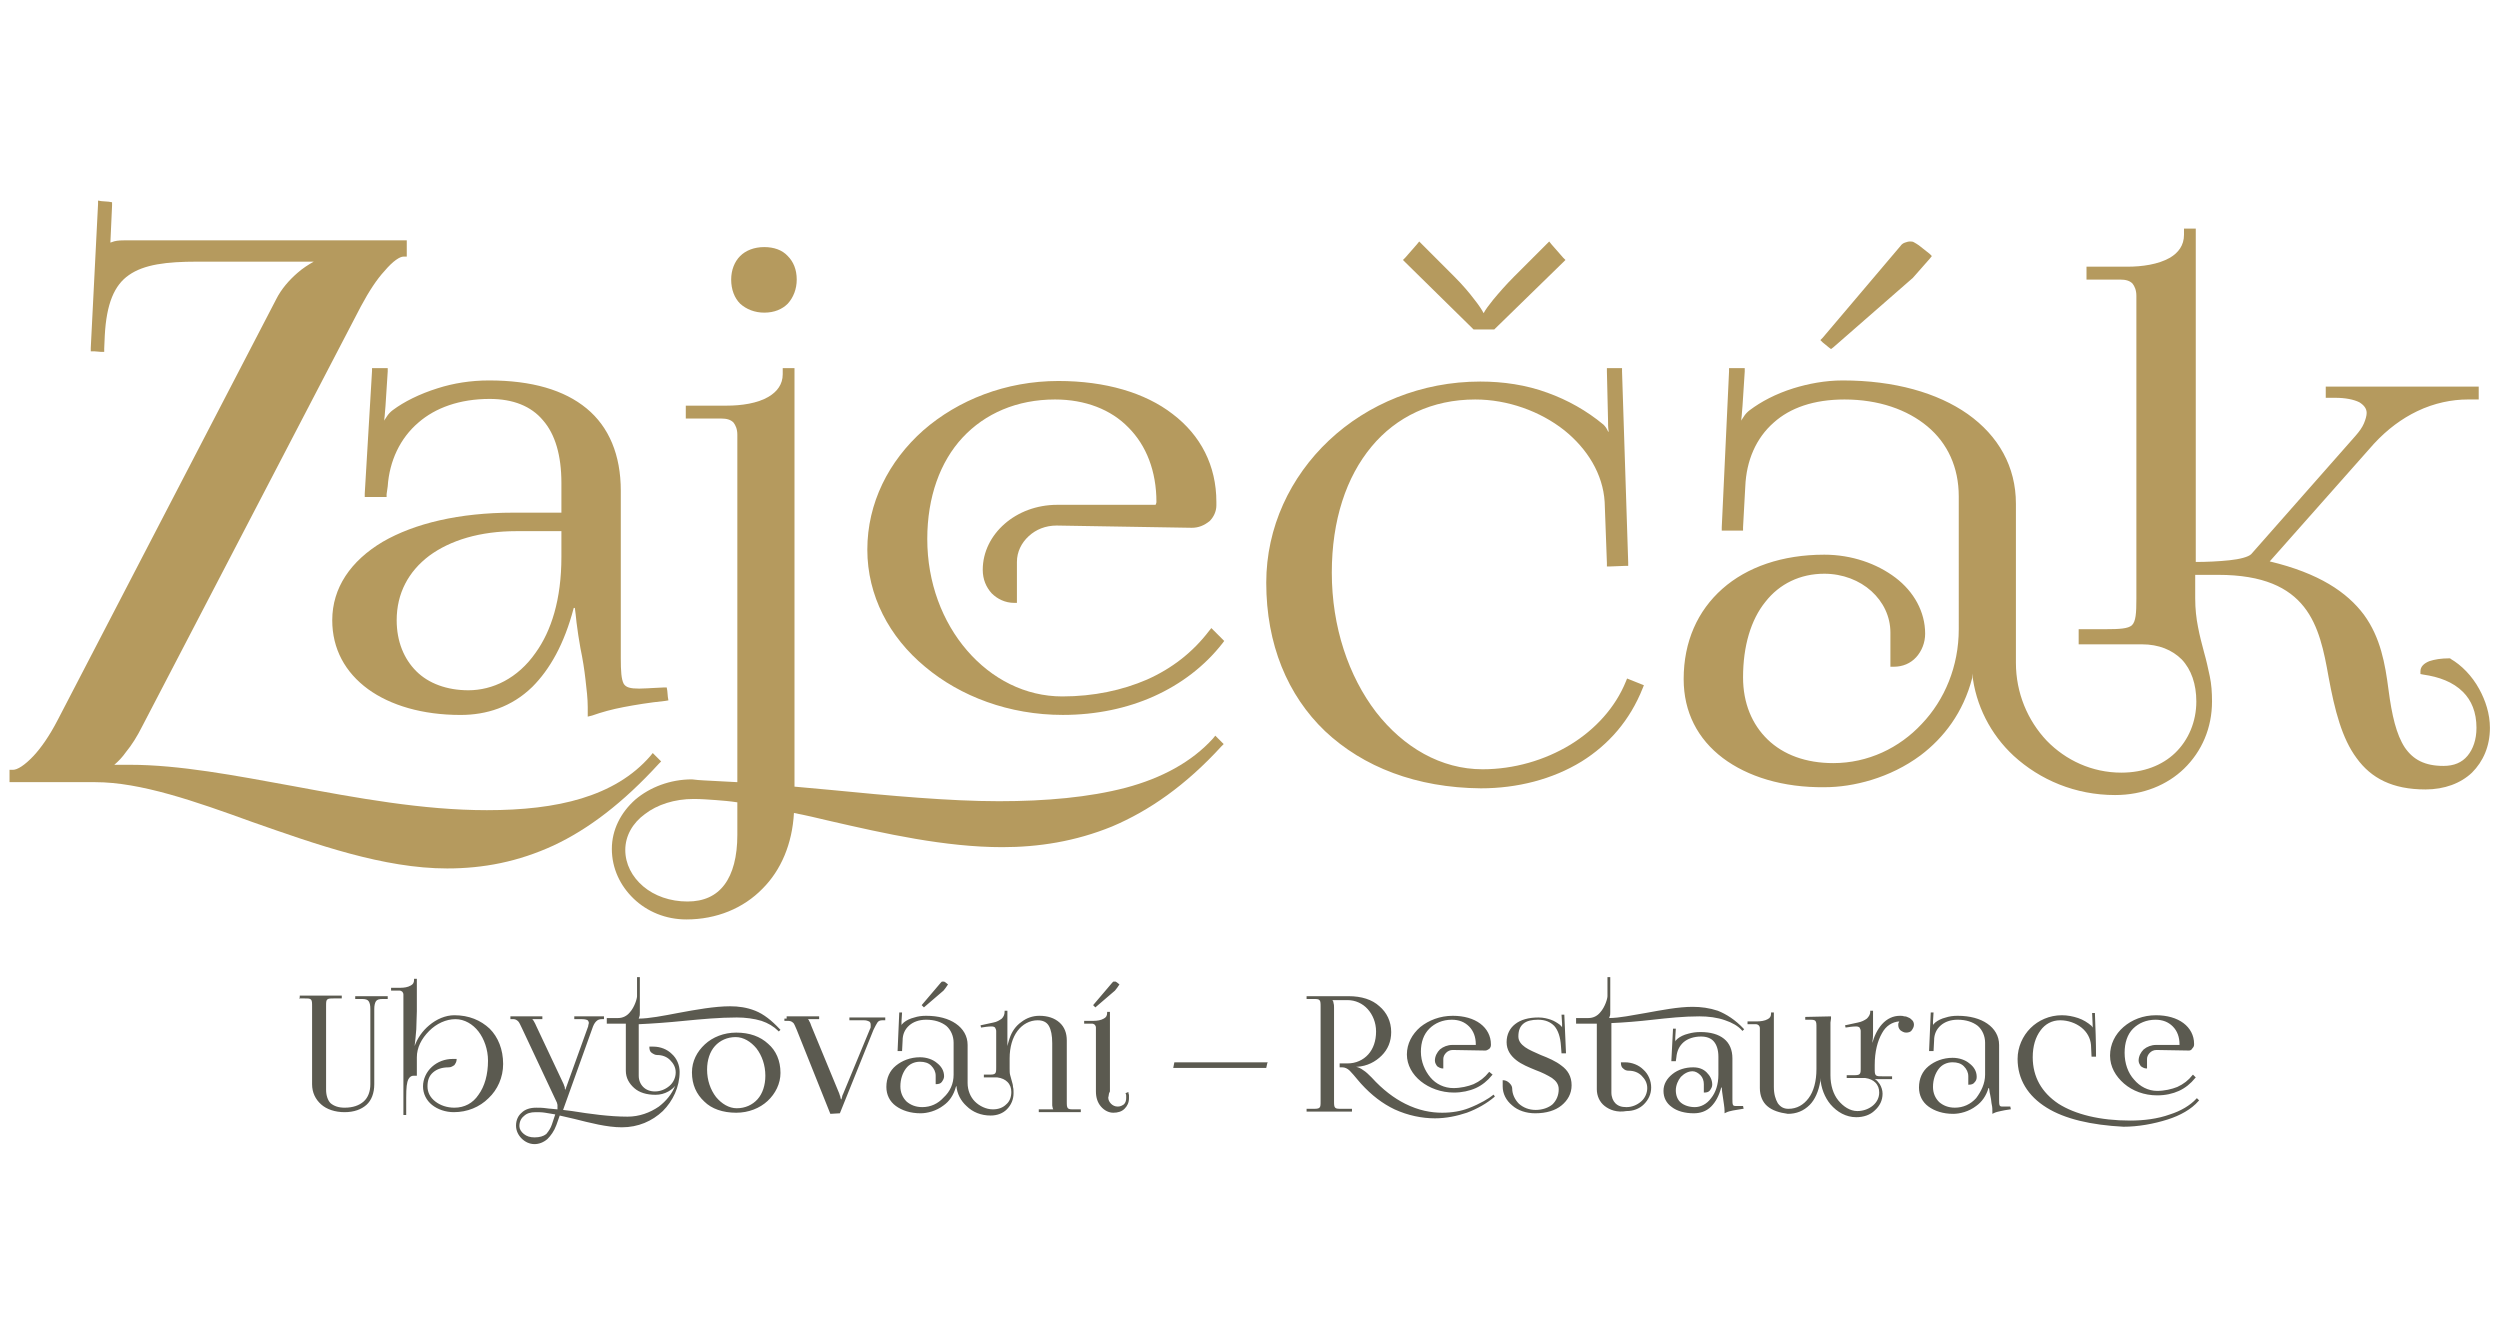 <?xml version="1.0" encoding="utf-8"?>
<!-- Generator: Adobe Illustrator 26.3.1, SVG Export Plug-In . SVG Version: 6.00 Build 0)  -->
<svg version="1.1" id="Vrstva_1" xmlns="http://www.w3.org/2000/svg" xmlns:xlink="http://www.w3.org/1999/xlink" x="0px" y="0px"
	 viewBox="0 0 446.2 239.9" style="enable-background:new 0 0 446.2 239.9;" xml:space="preserve">
<style type="text/css">
	.st0{fill:#B59A5E;}
	.st1{fill:#5B5A50;}
</style>
<g>
	<path class="st0" d="M307.5,135.3c-4.5-3.4-7-8.2-7-14.1c0-6.7,2.5-12.2,6.9-16.1c4.4-3.9,10.7-6.1,18.2-6.1
		c4.9,0,9.4,1.6,12.7,4.1c3.3,2.5,5.3,6.1,5.3,10c0,1.6-0.6,3.1-1.6,4.2c-1,1.1-2.4,1.7-4,1.7h-0.6v-0.6v-5.5c0-2.9-1.3-5.5-3.4-7.4
		c-2.1-1.9-5.1-3.1-8.4-3.1c-4.3,0-8,1.8-10.5,5c-2.6,3.2-4,7.9-4,13.5c0,4.6,1.6,8.4,4.4,11.1c2.8,2.7,6.8,4.2,11.7,4.2
		c6.2,0,11.8-2.7,15.8-7c4.1-4.3,6.6-10.3,6.6-16.9V88.6c0-5.2-2-9.5-5.6-12.5c-3.6-3-8.7-4.8-14.8-4.8c-5.5,0-9.7,1.5-12.6,4.1
		c-3.2,2.8-4.9,6.8-5.1,11.4l-0.4,7.3l0,0.6l-0.6,0l-2.6,0l-0.6,0l0-0.6l1.3-27.8l0-0.6h0.6h1.6h0.6l0,0.6l-0.4,6.2v0
		c-0.1,0.8-0.1,1.6-0.2,2.2c0,0.2,0,0.4-0.1,0.5c0.1-0.2,0.3-0.5,0.5-0.8c0.3-0.5,0.7-0.9,1.1-1.2c2-1.5,4.6-2.9,7.8-3.9
		c2.6-0.8,5.6-1.4,8.8-1.4c9.2,0,16.9,2.2,22.3,6c5.5,3.9,8.6,9.4,8.6,16v28.4c0,5.4,2.1,10.3,5.5,13.9c3.4,3.5,8.1,5.7,13.3,5.7
		c4,0,7.3-1.3,9.6-3.5c2.4-2.3,3.8-5.6,3.8-9.2c0-3.1-0.9-5.7-2.6-7.5c-1.7-1.7-4.1-2.7-7.1-2.7h-10.7h-0.6v-0.6v-1.5v-0.6h0.6h4.1
		c2.7,0,4.1-0.1,4.8-0.7c0.7-0.7,0.8-2.1,0.8-4.8V52.8c0-1-0.3-1.7-0.7-2.2c-0.5-0.5-1.2-0.7-2.2-0.7H373h-0.6v-0.6v-1.1v-0.6h0.6
		h6.7c2.6,0,5.5-0.4,7.6-1.6c1.5-0.9,2.5-2.2,2.5-4.1v-0.5v-0.6h0.6h0.9h0.6v0.6v10v48.9c1.9,0,4.1-0.1,6-0.3
		c1.9-0.2,3.4-0.6,3.9-1.1l0,0l18.6-21.1h0c0.7-0.8,1.2-1.5,1.5-2.2c0.3-0.7,0.5-1.4,0.5-1.9c0-0.8-0.5-1.4-1.3-1.9
		c-1-0.5-2.5-0.8-4.3-0.8h-1.1h-0.6v-0.6v-1.1V69h0.6h26.1h0.6v0.6v1.1v0.6h-0.6h-1.4c-2.7,0-5.9,0.6-9,2.1
		c-2.7,1.3-5.3,3.2-7.7,5.8l-18.6,21c8.8,2.1,13.8,5.5,16.8,9.5c3,4.1,3.8,8.8,4.4,13.4c0.6,4.6,1.4,8,2.9,10.3
		c1.5,2.2,3.6,3.3,6.9,3.3c1.9,0,3.3-0.6,4.3-1.8c1-1.2,1.6-2.9,1.6-5c0-2.8-0.9-4.9-2.4-6.4c-1.8-1.8-4.3-2.7-7.1-3.1l-0.5-0.1
		v-0.5c0-0.8,0.6-1.4,1.6-1.8c0.9-0.3,2.1-0.5,3.5-0.5h0.2l0.1,0.1c1.9,1.1,3.8,3,5.1,5.4c1.1,2,1.9,4.4,1.9,6.9c0,3.3-1.2,6-3.2,8
		c-2,1.9-4.9,3-8.3,3c-5.9,0-9.7-2-12.3-5.6c-2.6-3.5-3.9-8.5-5-14.5c-0.8-4.5-1.7-9.1-4.4-12.5c-2.7-3.4-7.2-5.7-15.3-5.7h-4.1v4.2
		c0,1.9,0.2,3.6,0.5,5.1c0.3,1.6,0.7,3.1,1.1,4.6h0c0.4,1.4,0.7,2.8,1,4.2h0c0.3,1.4,0.4,2.9,0.4,4.5c0,4.7-1.8,8.9-5,12
		c-3,2.9-7.3,4.7-12.3,4.7c-7.1,0-13.4-2.7-18.1-7c-4.1-3.8-6.8-9-7.4-14.7L352,121l0,0c-1.6,6.2-5.1,10.7-9.2,13.8
		c-5.5,4.1-12.1,5.7-17.1,5.7C318.2,140.6,311.9,138.6,307.5,135.3L307.5,135.3z M341.4,49.6L327.2,62l-0.4,0.3l-0.4-0.3l-1.1-0.9
		l-0.4-0.4l0.4-0.4l13.9-16.4h0c0.2-0.3,0.5-0.5,0.8-0.6c0.3-0.1,0.6-0.2,0.9-0.2c0.3,0,0.5,0,0.8,0.2c0.2,0.1,0.5,0.3,0.8,0.5l0,0
		l1.9,1.5l0.4,0.4l-0.4,0.5L341.4,49.6L341.4,49.6L341.4,49.6z"/>
	<path class="st0" d="M279,46.8l-12.1,11.8l-0.2,0.2h-0.2h-3.3h-0.2l-0.2-0.2l-12-11.8l-0.4-0.4l0.4-0.4l2.1-2.4l0.4-0.5l0.4,0.4
		l5.8,5.8c1.5,1.5,2.7,2.9,3.6,4.1c0.8,1,1.4,1.9,1.7,2.5c0.3-0.6,0.9-1.4,1.7-2.4c1-1.2,2.2-2.6,3.8-4.2l5.8-5.8l0.4-0.4l0.4,0.5
		L279,46l0.4,0.4L279,46.8z M236.5,130.5C229.8,124.1,226,115,226,104c0-9.9,4.3-18.9,11.2-25.4c6.9-6.5,16.5-10.5,27-10.5
		c4.1,0,8.2,0.6,12,2c3.6,1.3,7,3.2,10,5.7l0,0c0.3,0.3,0.6,0.7,0.8,1.2l0.1,0.1l0-0.2c-0.1-0.6-0.1-1.3-0.1-2l-0.2-8.6l0-0.6l0.6,0
		l1.5,0l0.6,0l0,0.6l1.1,34.1l0,0.6l-0.6,0l-2.6,0.1l-0.6,0l0-0.6l-0.4-10.9h0c-0.3-5-3.1-9.5-7.2-12.8c-4.3-3.4-10.1-5.5-15.9-5.5
		c-7.7,0-14.1,3.1-18.5,8.4c-4.5,5.4-7.1,13.1-7.1,22.5c0,9.7,3,18.5,7.9,24.9c4.9,6.3,11.6,10.2,19,10.2c5.6,0,11.1-1.6,15.7-4.4
		c4.4-2.7,8-6.6,9.9-11.3l0.2-0.5l0.5,0.2l2,0.8l0.5,0.2l-0.2,0.5c-2.3,5.8-6.1,10.1-10.9,13.1c-5.2,3.2-11.5,4.8-18,4.8
		C252.8,140.6,243.3,136.9,236.5,130.5z"/>
	<path class="st0" d="M212.7,94.2l-24.1-0.4v0c-2,0-3.7,0.7-5,1.9c-1.3,1.2-2.1,2.8-2.1,4.6v6.7v0.6H181c-1.6,0-3-0.7-4-1.7
		c-1-1.1-1.6-2.5-1.6-4.2c0-3.2,1.5-6.1,3.9-8.2c2.4-2.1,5.7-3.4,9.4-3.4h17.3c0.2,0,0.3,0,0.3-0.1c0-0.1,0.1-0.2,0.1-0.4
		c0-5.5-1.8-10.1-5-13.3c-3.1-3.2-7.7-5-13.1-5c-6.8,0-12.5,2.5-16.5,6.8c-4,4.3-6.3,10.6-6.3,18.1c0,7.8,2.7,14.8,7.1,19.9
		c4.4,5.1,10.4,8.2,17,8.2c5.6,0,10.7-1.1,15.1-3c4.5-2,8.2-4.9,11.1-8.7l0.4-0.5l0.5,0.5l1.4,1.4l0.4,0.4l-0.3,0.4
		c-3.2,4.1-7.4,7.3-12.3,9.5c-4.7,2.1-10.2,3.3-16.2,3.3c-9.6,0-18.3-3.3-24.6-8.6c-6.4-5.3-10.3-12.7-10.3-20.9
		c0-8.3,3.8-15.8,10-21.3c6.2-5.4,14.7-8.8,24.1-8.8c8.4,0,15.5,2.1,20.4,5.9c5,3.8,7.8,9.2,7.8,15.7v0.6c0,1.1-0.5,2.1-1.2,2.8v0
		C214.9,93.8,213.9,94.2,212.7,94.2L212.7,94.2z"/>
	<path class="st0" d="M115.1,145.3c-2.2,1.6-3.5,3.9-3.5,6.4c0,2.5,1.2,4.8,3.2,6.5c2,1.7,4.8,2.7,7.9,2.7c2.9,0,5.1-1,6.6-3
		c1.5-2,2.3-5,2.3-8.9v-5.8c-1.3-0.2-2.5-0.3-3.8-0.4c-1.4-0.1-2.7-0.2-4-0.2C120.4,142.6,117.3,143.6,115.1,145.3 M132.1,45.7
		c1-1,2.5-1.6,4.3-1.6c1.7,0,3.2,0.5,4.2,1.6c1,1,1.6,2.4,1.6,4.2c0,1.7-0.6,3.2-1.6,4.3c-1,1-2.4,1.6-4.2,1.6
		c-1.7,0-3.2-0.6-4.3-1.6c-1-1-1.6-2.5-1.6-4.3C130.5,48.2,131.1,46.7,132.1,45.7z M127.8,139.4c1.2,0.1,2.5,0.1,3.8,0.2v-62
		c0-1-0.3-1.7-0.7-2.2l0,0c-0.5-0.5-1.2-0.7-2.2-0.7H123h-0.6v-0.6V73v-0.6h0.6h6.7c2.6,0,5.5-0.4,7.5-1.6c1.5-0.9,2.5-2.2,2.5-4
		v-0.5v-0.6h0.6h0.9h0.6v0.6v10v64.1c2.2,0.2,4.4,0.4,6.6,0.6c10.2,1,21,2,29.9,2c8.4,0,16.1-0.7,22.6-2.4
		c6.4-1.7,11.8-4.6,15.6-8.8l0.4-0.5l0.4,0.4l0.7,0.7l0.4,0.4l-0.4,0.4c-6.4,7-12.9,11.5-19.5,14.3c-6.6,2.7-13.2,3.7-19.6,3.7
		c-10.2,0-20.9-2.4-30.9-4.7c-2.1-0.5-4.2-1-6.3-1.4c-0.3,5.5-2.3,10.2-5.6,13.5c-3.4,3.5-8.2,5.5-13.6,5.5c-3.7,0-7-1.4-9.4-3.7
		c-2.4-2.3-3.9-5.4-3.9-8.9c0-3.4,1.6-6.5,4.2-8.8c2.6-2.2,6.2-3.6,10.1-3.6C125,139.3,126.3,139.3,127.8,139.4z"/>
	<path class="st0" d="M17,139.6H2.3H1.7V139V138v-0.6h0.6c0.8,0,2.1-0.8,3.7-2.5c1.3-1.4,2.8-3.5,4.3-6.4l39-75.1
		c0.9-1.8,2.3-3.4,3.8-4.7c0.9-0.8,2-1.5,2.9-2H35.2c-5.5,0-9.5,0.5-12.2,2.4c-2.6,1.8-4,5.1-4.3,10.8l-0.1,2.3l0,0.6l-0.6,0
		l-1.2-0.1l-0.6,0l0-0.6l1.3-25.7l0-0.6l0.6,0.1l1.3,0.1l0.6,0.1l0,0.6l-0.3,6.6c0.1,0,0.2-0.1,0.3-0.1c0.5-0.2,1.1-0.3,2.1-0.3
		h49.9h0.6v0.6v1.7v0.6h-0.6c-0.6,0-1.8,0.7-3.4,2.6c-1.3,1.4-2.7,3.5-4.2,6.3l-39,74.9c-0.9,1.8-1.9,3.4-2.9,4.6
		c-0.7,1-1.4,1.7-2.1,2.3h2.8c8.8,0,18.7,1.9,29.1,3.8c11.3,2.1,23.1,4.3,34.6,4.3c6.3,0,12-0.6,16.9-2.1c4.9-1.5,9.1-3.9,12.3-7.6
		l0.4-0.5l0.4,0.4l0.7,0.7l0.4,0.4l-0.4,0.4c-6.4,7-12.6,11.7-18.8,14.6c-6.3,2.9-12.5,4.1-19,4.1c-11.3,0-23.4-4.3-34.8-8.3
		C34.8,143,25.1,139.6,17,139.6"/>
	<path class="st0" d="M100.2,99.4v-4.6h-8c-6.5,0-11.8,1.6-15.6,4.4c-3.7,2.8-5.8,6.7-5.8,11.5c0,3.8,1.3,6.9,3.5,9.1
		c2.2,2.2,5.5,3.4,9.3,3.4c4.3,0,8.8-2.1,12-6.7C98.4,112.6,100.2,107,100.2,99.4 M91.6,91.5h8.6v-5.3c0-4.9-1.1-8.7-3.3-11.2
		c-2.1-2.5-5.3-3.8-9.5-3.8c-5.4,0-9.7,1.6-12.7,4.2c-3.3,2.8-5.2,6.9-5.5,11.4v0L69,88.2l0,0.5l-0.5,0l-2.8,0l-0.6,0l0-0.6
		l1.3-21.9l0-0.5H67h1.6h0.6l0,0.6l-0.4,6.2v0c-0.1,0.8-0.1,1.6-0.2,2.2c0,0.2,0,0.4-0.1,0.5c0.1-0.2,0.3-0.5,0.5-0.8
		c0.3-0.5,0.7-0.9,1.1-1.2c2-1.5,4.8-2.9,8-3.9c2.8-0.9,5.9-1.4,9.2-1.4c7.6,0,13.4,1.7,17.4,5c4,3.3,6.1,8.3,6.1,14.7v29.9
		c0,2.3,0.1,3.7,0.5,4.5c0.4,0.7,1.2,0.9,2.8,0.9c0.7,0,2.3-0.1,2.3-0.1l0,0l2-0.1l0.6,0l0.1,0.6l0.1,1.1l0.1,0.6l-0.6,0.1
		c-2.9,0.3-5.3,0.7-7.4,1.1c-2.1,0.4-3.9,0.9-5.6,1.5l-0.8,0.2v-0.8v-0.9c0-1.5-0.2-3.2-0.4-4.9c-0.2-1.8-0.5-3.7-0.9-5.6v0
		c-0.3-1.6-0.5-3.1-0.7-4.6c-0.1-1-0.2-1.9-0.3-2.6h-0.2c-1.7,6.5-4.3,11-7.4,14.1c-3.7,3.6-8.2,5-12.8,5c-6.8,0-12.5-1.7-16.5-4.6
		c-4.1-3-6.4-7.2-6.4-12.3c0-5.8,3.3-10.6,9-14C74,93.4,82,91.5,91.6,91.5z"/>
	<path class="st1" d="M390.7,187.5l-5.8-0.1c-0.5,0-0.9,0.2-1.2,0.5c-0.3,0.3-0.5,0.7-0.5,1.1v1.7h-0.1c-0.4,0-0.7-0.2-1-0.4
		c-0.2-0.3-0.4-0.6-0.4-1c0-0.8,0.4-1.5,0.9-2c0.6-0.5,1.4-0.8,2.2-0.8h4.1c0,0,0.1,0,0.1,0c0,0,0-0.1,0-0.1c0-1.3-0.4-2.4-1.2-3.2
		c-0.8-0.8-1.8-1.2-3.1-1.2c-1.6,0-3,0.6-4,1.6c-1,1-1.5,2.5-1.5,4.3c0,1.9,0.6,3.6,1.7,4.8c1,1.2,2.5,2,4.1,2
		c1.3,0,2.6-0.3,3.6-0.7c1.1-0.5,2-1.2,2.7-2.1l0.1-0.1l0.5,0.5l-0.1,0.1c-0.8,1-1.8,1.8-2.9,2.3c-1.1,0.5-2.4,0.8-3.9,0.8
		c-2.3,0-4.4-0.8-5.9-2.1c-1.5-1.3-2.5-3-2.5-5c0-2,0.9-3.8,2.4-5.1c1.5-1.3,3.5-2.1,5.8-2.1c2,0,3.7,0.5,4.9,1.4
		c1.2,0.9,1.9,2.2,1.9,3.7v0.1c0,0.3-0.1,0.5-0.3,0.7C391.2,187.3,391,187.5,390.7,187.5 M365.3,197.7c-3.4-2.1-5.2-5.1-5.2-8.7
		c0-2.1,0.9-4.1,2.3-5.5c1.4-1.4,3.4-2.3,5.6-2.3c1,0,2,0.2,2.9,0.5c0.9,0.3,1.7,0.8,2.4,1.4l0,0c0.1,0.1,0.1,0.2,0.2,0.3l0,0.1
		l0-0.1c0-0.1,0-0.3,0-0.4l-0.1-2.2l0.5,0c0.1,2.6,0.2,5.2,0.2,7.8l-0.8,0l-0.1-2.1c-0.1-1.2-0.7-2.3-1.7-3.1
		c-1-0.8-2.4-1.3-3.8-1.3c-1.5,0-2.7,0.7-3.5,1.8c-0.9,1.2-1.4,2.8-1.4,4.8c0,3.5,1.6,6.3,4.6,8.3c3,1.9,7.4,3,12.8,3
		c2.4,0,4.9-0.3,7.1-1.1c1.9-0.6,3.6-1.6,4.7-2.8l0.1-0.1l0.4,0.4l-0.1,0.1c-1.3,1.5-3.3,2.6-5.5,3.3c-2.5,0.8-5.3,1.3-7.9,1.3
		C373.2,200.8,368.5,199.7,365.3,197.7z M354.3,191.8v-5.7c0-1.2-0.5-2.3-1.3-3c-0.9-0.7-2.1-1.1-3.6-1.1c-1.3,0-2.3,0.4-3,1
		c-0.8,0.7-1.2,1.6-1.2,2.7l-0.1,1.9l-0.8,0l0.3-6.9h0.5l-0.1,1.6c0,0.2,0,0.4,0,0.5l0,0.2c0-0.1,0.1-0.2,0.1-0.2
		c0.1-0.1,0.2-0.2,0.3-0.3c0.5-0.4,1.1-0.7,1.9-0.9c0.6-0.2,1.3-0.3,2.1-0.3c2.2,0,4,0.5,5.3,1.4c1.3,0.9,2.1,2.2,2.1,3.8v9.7
		c0,0.5,0,0.9,0.1,1.1c0.1,0.2,0.3,0.2,0.7,0.2c0.2,0,0.6,0,0.6,0l0.6,0l0.1,0.5l-0.1,0c-0.7,0.1-1.3,0.2-1.7,0.3
		c-0.5,0.1-0.9,0.2-1.3,0.4l-0.2,0.1v-0.4c0-0.3,0-0.8-0.1-1.2c-0.1-0.4-0.1-0.9-0.2-1.3c-0.1-0.4-0.1-0.7-0.2-1
		c0-0.3-0.1-0.5-0.1-0.7h-0.1c-0.4,1.4-1.2,2.5-2.2,3.2c-1.3,1-2.9,1.4-4.1,1.4c-1.8,0-3.3-0.5-4.4-1.3c-1.1-0.8-1.7-2-1.7-3.4
		c0-1.6,0.6-2.9,1.7-3.8c1.1-0.9,2.6-1.5,4.3-1.5c1.2,0,2.3,0.4,3,1c0.8,0.6,1.3,1.4,1.3,2.4c0,0.4-0.1,0.7-0.4,1
		c-0.2,0.3-0.6,0.4-1,0.4h-0.1v-1.5c0-0.7-0.3-1.3-0.8-1.8c-0.5-0.5-1.2-0.7-2-0.7c-1,0-1.9,0.4-2.5,1.2c-0.6,0.8-1,1.9-1,3.2
		c0,1.1,0.4,2,1.1,2.7c0.7,0.6,1.6,1,2.8,1c1.5,0,2.8-0.6,3.8-1.7C353.6,194.8,354.3,193.4,354.3,191.8z M315.4,197.4
		c-0.8-0.7-1.3-1.8-1.3-3.2v-10.7c0-0.2-0.1-0.4-0.2-0.5c-0.1-0.1-0.3-0.2-0.5-0.2h-1.5v-0.5h1.7c0.6,0,1.4-0.1,1.9-0.4
		c0.4-0.2,0.6-0.5,0.6-1v-0.2h0.5v13.3c0,1.3,0.3,2.2,0.7,2.9c0.5,0.7,1.1,1,1.9,1c1.5,0,2.7-0.7,3.6-1.9c0.9-1.2,1.4-3,1.4-5.2
		v-7.4c0-0.6,0-1-0.2-1.2c-0.2-0.2-0.5-0.2-1.2-0.2h-0.6v-0.5c1.5,0,3.1-0.1,4.6-0.1c0,0.1,0,0.3,0,0.4c0,0.2-0.1,0.5-0.1,0.7
		c0,0.2,0,0.5,0,0.7v8.7c0,1.8,0.5,3.4,1.4,4.5c0.9,1.1,2.1,1.9,3.4,1.9c1.1,0,2.1-0.4,2.8-1c0.7-0.6,1.1-1.4,1.1-2.3
		c0-0.7-0.2-1.3-0.7-1.8c-0.4-0.4-1-0.7-1.8-0.8h-3.3v-0.5h1.1c0.6,0,1,0,1.2-0.2c0.2-0.2,0.2-0.5,0.2-1.2V184
		c0-0.2-0.1-0.4-0.2-0.6c-0.1-0.1-0.3-0.2-0.6-0.2c-0.6,0-1.3,0.1-1.9,0.2l-0.1-0.4l2.3-0.5c0.6-0.1,1.2-0.4,1.6-0.7
		c0.3-0.3,0.6-0.7,0.6-1.2v-0.2h0.5v3.8c0,0.5,0,1.1-0.1,1.6c0,0.2,0,0.4-0.1,0.6c0.4-1.5,1-2.7,1.8-3.6c0.9-1,2-1.5,3.2-1.5
		c0.3,0,0.5,0,0.8,0.1c0.3,0,0.5,0.1,0.7,0.2c0.3,0.1,0.5,0.3,0.7,0.5c0.2,0.2,0.3,0.5,0.3,0.8c0,0.4-0.2,0.7-0.4,1
		c-0.2,0.3-0.6,0.4-1,0.4c-0.4,0-0.7-0.2-1-0.4c-0.3-0.3-0.4-0.6-0.4-1c0-0.1,0-0.3,0.1-0.4c0-0.1,0-0.1,0.1-0.2
		c-1.3,0.1-2.4,0.8-3.1,2.1c-0.8,1.4-1.3,3.3-1.3,5.7v0.6c0,0.6,0,1,0.2,1.2c0.2,0.2,0.5,0.2,1.2,0.2h1.7v0.5h-3.1
		c0.4,0.2,0.6,0.5,0.9,0.9c0.3,0.5,0.5,1.1,0.5,1.7c0,1.2-0.5,2.2-1.4,3c-0.8,0.8-2,1.2-3.3,1.2c-1.8,0-3.4-0.9-4.6-2.3
		c-1-1.2-1.7-2.9-1.8-4.7l0,0.5c-0.3,1.9-1,3.4-1.9,4.3c-1.1,1.1-2.4,1.6-3.9,1.6C317.6,198.6,316.3,198.2,315.4,197.4z
		 M286.4,197.4c-0.9-0.7-1.4-1.8-1.4-3v-11.7h-3.7v-1h2.2c0.9,0,1.6-0.4,2.1-1c0.9-1,1.3-2.5,1.3-2.9v-3.4h0.5v6.2
		c0,0.3,0,0.6-0.1,0.8c0,0.1-0.1,0.2-0.1,0.3c1.8,0,4.1-0.5,6.5-0.9c2.8-0.5,5.8-1.1,8.4-1.1c1.5,0,3,0.2,4.5,0.7
		c1.5,0.6,3.1,1.6,4.6,3.2l0.1,0.1l-0.3,0.3l-0.1-0.1c-0.7-0.8-1.8-1.4-3-1.8c-1.4-0.5-3-0.7-4.6-0.7c-2.8,0-5.6,0.3-8.3,0.6
		c-2.6,0.3-5.1,0.5-7.4,0.6v12.4c0,0.8,0.3,1.5,0.7,1.9c0.5,0.5,1.1,0.7,2,0.7c1,0,1.9-0.4,2.6-1c0.7-0.6,1.1-1.5,1.1-2.4
		c0-0.9-0.4-1.6-1-2.2c-0.6-0.6-1.4-0.9-2.3-0.9c-0.4,0-0.7-0.1-1-0.4c-0.3-0.2-0.4-0.6-0.4-1v-0.1h0.7c1.3,0,2.5,0.5,3.3,1.3
		c0.9,0.8,1.4,2,1.4,3.2c0,1.2-0.5,2.2-1.3,3c-0.8,0.8-1.9,1.2-3.1,1.2C288.6,198.6,287.3,198.1,286.4,197.4z M306.7,191.8v-3.2
		c0-1.2-0.3-2.1-0.8-2.7c-0.5-0.6-1.3-0.9-2.3-0.9c-1.3,0-2.4,0.4-3.1,1c-0.8,0.7-1.2,1.6-1.3,2.7c0,0.2-0.1,0.5-0.1,0.7l-0.8,0
		l0.3-5.8h0.5l-0.1,1.6c0,0.2,0,0.4,0,0.5l0,0.2c0-0.1,0.1-0.2,0.1-0.2c0.1-0.1,0.2-0.2,0.3-0.3c0.5-0.4,1.1-0.7,1.9-0.9
		c0.7-0.2,1.4-0.3,2.2-0.3c1.8,0,3.2,0.4,4.2,1.2c1,0.8,1.5,2,1.5,3.5v7.2c0,0.5,0,0.9,0.1,1.1c0.1,0.2,0.3,0.2,0.7,0.2
		c0.1,0,0.1,0,0.2,0c0.1,0,0.2,0,0.3,0l0.6,0l0.1,0.5l-0.1,0c-0.7,0.1-1.3,0.2-1.8,0.3c-0.5,0.1-0.9,0.2-1.3,0.4l-0.2,0.1v-0.4
		c0-0.7-0.2-1.7-0.3-2.5c-0.1-0.7-0.2-1.3-0.2-1.7h-0.1c-0.4,1.5-1,2.6-1.8,3.4c-0.9,0.9-2,1.2-3.1,1.2c-1.6,0-3-0.4-3.9-1.1
		c-1-0.7-1.5-1.7-1.5-2.9c0-1.2,0.6-2.2,1.6-3c1-0.8,2.3-1.2,3.7-1.2c1,0,1.8,0.3,2.4,0.9c0.6,0.6,1,1.3,1,2.2c0,0.4-0.2,0.7-0.4,1
		c-0.2,0.3-0.6,0.4-1,0.4h-0.1v-1.5c0-0.6-0.2-1.2-0.6-1.6c-0.4-0.4-0.9-0.7-1.4-0.7c-0.8,0-1.5,0.4-2.1,1c-0.5,0.6-0.9,1.5-0.9,2.4
		c0,0.9,0.3,1.7,0.9,2.2c0.6,0.5,1.5,0.8,2.5,0.8c1,0,2.1-0.5,2.9-1.6C306.2,195,306.7,193.6,306.7,191.8z M277.4,183.1
		c-0.7-0.7-1.6-1.1-2.9-1.1c-1.1,0-2,0.2-2.6,0.7c-0.6,0.5-0.9,1.2-0.9,2.3c0,0.8,0.5,1.4,1.2,1.9c0.7,0.5,1.7,0.9,2.8,1.4
		c1.3,0.5,2.7,1.1,3.7,1.9c1.1,0.8,1.8,1.9,1.8,3.5c0,1.5-0.7,2.7-1.8,3.6c-1.1,0.9-2.7,1.4-4.7,1.4c-1.6,0-3.1-0.5-4.1-1.4
		c-1.1-0.9-1.7-2.1-1.7-3.4v-1.1h0.1c0.4,0,0.8,0.2,1.1,0.5c0.3,0.3,0.5,0.6,0.5,1c0,1,0.5,2,1.2,2.7c0.8,0.7,1.8,1.1,3,1.1
		c1.2,0,2.3-0.4,3-1c0.7-0.7,1.1-1.6,1.1-2.7c0-0.9-0.5-1.5-1.2-2c-0.8-0.5-1.8-1-2.9-1.4c-1.2-0.5-2.5-1-3.5-1.8
		c-1-0.8-1.7-1.8-1.7-3.2c0-1.4,0.6-2.5,1.5-3.2c1-0.8,2.4-1.2,4.2-1.2c0.9,0,1.6,0.2,2.2,0.4c0.6,0.2,1.2,0.6,1.6,0.9
		c0.1,0.1,0.2,0.2,0.3,0.3c0.1,0.1,0.1,0.2,0.1,0.2l0-0.2c0-0.2,0-0.3,0-0.5l-0.1-1.6h0.5c0.1,2.3,0.2,4.6,0.3,6.9l-0.8,0l-0.1-1.3
		C278.5,185.1,278.1,183.9,277.4,183.1z M266.6,195.4l0.2,0.3l-0.1,0.1c-1.3,1.1-3,2.1-4.9,2.8c-1.8,0.6-3.7,1-5.7,1
		c-2.3,0-4.8-0.5-7.2-1.6c-2.1-1-4.1-2.5-6-4.6l-0.6-0.7c-0.5-0.6-1-1.2-1.4-1.6c-0.4-0.4-0.9-0.6-1.3-0.6h-0.5v-0.7h1.4
		c1.5,0,2.8-0.6,3.7-1.6c0.9-1,1.4-2.4,1.4-4.1c0-1.6-0.6-3-1.5-4c-0.9-1-2.2-1.6-3.6-1.6h-2.7c0.1,0.1,0.2,0.3,0.2,0.5
		c0.1,0.3,0.1,0.6,0.1,0.9v16.6c0,0.6,0,1,0.2,1.2c0.2,0.2,0.5,0.2,1.2,0.2h1.8v0.5h-8.1v-0.5h1.1c0.6,0,1,0,1.2-0.2
		c0.2-0.2,0.2-0.5,0.2-1.2v-16.8c0-0.6,0-1-0.2-1.2c-0.2-0.2-0.5-0.2-1.2-0.2h-1.1v-0.5h7.5c2.3,0,4.2,0.6,5.5,1.8
		c1.3,1.1,2.1,2.7,2.1,4.6c0,1.7-0.6,3.1-1.7,4.2c-1.1,1.1-2.6,1.9-4.4,2l-0.2,0c0.5,0.1,0.9,0.3,1.3,0.6c0.5,0.3,1,0.8,1.5,1.3
		c2,2.2,4,3.7,6,4.7c2.4,1.2,4.6,1.6,6.6,1.6c1.8,0,3.4-0.3,4.7-0.8c2.1-0.8,3.7-1.8,4.3-2.3l0.1-0.1L266.6,195.4z M265.1,187.5
		l-5.8-0.1c-0.5,0-0.9,0.2-1.2,0.5c-0.3,0.3-0.5,0.7-0.5,1.1v1.7h-0.1c-0.4,0-0.7-0.2-1-0.4c-0.2-0.3-0.4-0.6-0.4-1
		c0-0.8,0.4-1.5,0.9-2c0.6-0.5,1.4-0.8,2.2-0.8h4.1c0,0,0.1,0,0.1,0c0,0,0-0.1,0-0.1c0-1.3-0.4-2.4-1.2-3.2
		c-0.8-0.8-1.8-1.2-3.1-1.2c-1.6,0-3,0.6-4,1.6c-1,1-1.5,2.4-1.5,4.1c0,1.8,0.7,3.4,1.7,4.6c1,1.2,2.5,1.9,4.1,1.9
		c1.3,0,2.6-0.3,3.6-0.7c1.1-0.5,2-1.2,2.7-2.1l0.1-0.1l0.6,0.5l-0.1,0.1c-0.8,1-1.8,1.8-2.9,2.3c-1.1,0.5-2.5,0.8-3.9,0.8
		c-2.3,0-4.4-0.8-5.9-2c-1.5-1.2-2.5-2.9-2.5-4.8c0-1.9,0.9-3.6,2.4-4.9c1.5-1.2,3.5-2,5.8-2c2,0,3.7,0.5,4.9,1.4
		c1.2,0.9,1.9,2.2,1.9,3.7v0.1c0,0.3-0.1,0.5-0.3,0.7C265.6,187.3,265.4,187.5,265.1,187.5z M226.2,189.7l-0.2,0.9h-16.6l0.2-1h16.7
		L226.2,189.7z M196.5,197.5c-0.6-0.7-0.9-1.6-0.9-2.7v-11.4c0-0.2-0.1-0.4-0.2-0.5c-0.1-0.1-0.3-0.2-0.5-0.2h-1.4v-0.5h1.7
		c0.6,0,1.3-0.1,1.8-0.4c0.4-0.2,0.6-0.5,0.6-1v-0.2h0.5v14.2l0,0c-0.1,0.2-0.2,0.4-0.2,0.6c0,0.2-0.1,0.4-0.1,0.5
		c0,0.4,0.2,0.8,0.5,1.1c0.3,0.3,0.7,0.5,1.2,0.5c0.5,0,0.8-0.2,1.1-0.4c0.3-0.3,0.4-0.7,0.4-1.1c0-0.1,0-0.3,0-0.4
		c0-0.1,0-0.3-0.1-0.4l0-0.1l0.5-0.2l0,0.1c0,0.2,0.1,0.3,0.1,0.5c0,0.2,0,0.3,0,0.5c0,0.8-0.3,1.4-0.8,1.9c-0.5,0.5-1.2,0.7-2,0.7
		C197.9,198.6,197.1,198.2,196.5,197.5z M199,176.8l-3.5,3l-0.4-0.4l3.4-4c0.1-0.1,0.1-0.1,0.2-0.2c0.1,0,0.1,0,0.2,0
		c0.1,0,0.1,0,0.2,0c0.1,0,0.1,0.1,0.2,0.1l0.5,0.4C199.6,176,199.2,176.6,199,176.8z M170.2,191.8v-5.7c0-1.2-0.5-2.3-1.3-3
		c-0.9-0.7-2.1-1.1-3.6-1.1c-1.3,0-2.3,0.4-3,1c-0.8,0.7-1.2,1.6-1.2,2.7l-0.1,1.9l-0.8,0c0.1-2.3,0.2-4.6,0.3-6.9h0.5l-0.1,1.6
		c0,0.2,0,0.4,0,0.5l0,0.2c0-0.1,0.1-0.2,0.1-0.2c0.1-0.1,0.2-0.2,0.3-0.3c0.5-0.4,1.1-0.7,1.9-0.9c0.6-0.2,1.3-0.3,2.1-0.3
		c2.2,0,4,0.5,5.3,1.4c1.3,0.9,2.1,2.2,2.1,3.8v6.8c0,1.3,0.5,2.5,1.3,3.3c0.8,0.8,2,1.4,3.2,1.4c1,0,1.8-0.3,2.4-0.9
		c0.6-0.5,0.9-1.3,0.9-2.2c0-0.7-0.2-1.3-0.7-1.8c-0.4-0.4-1-0.7-1.8-0.8h-2.4v-0.5h0.8c0.6,0,1,0,1.2-0.2c0.2-0.2,0.2-0.5,0.2-1.2
		V184c0-0.2-0.1-0.4-0.2-0.6c-0.1-0.1-0.3-0.2-0.6-0.2c-0.6,0-1.3,0.1-1.9,0.2l-0.1-0.4l2.3-0.5c0.6-0.1,1.1-0.4,1.5-0.7
		c0.3-0.3,0.5-0.7,0.5-1.2v-0.2h0.5v3.8c0,0.3,0,1.2,0,1.9l0,0.6l0.1-0.4c0.1-0.4,0.2-0.7,0.3-1c0.4-1.2,1.1-2.2,2.1-2.9
		c0.9-0.7,2-1.1,3.2-1.1c1.5,0,2.7,0.4,3.6,1.2c0.9,0.8,1.3,1.9,1.3,3.2v10.9c0,0.6,0,1,0.2,1.2c0.2,0.2,0.5,0.2,1.2,0.2h1.1v0.5
		h-7.5v-0.5h2.6c0,0-0.1-0.1-0.1-0.2c0-0.1-0.1-0.3-0.1-0.5v-11.1c0-1.4-0.2-2.4-0.6-3.1c-0.4-0.7-1.1-1-2-1c-1.4,0-2.7,0.7-3.6,1.9
		c-0.9,1.2-1.4,2.9-1.4,4.9v1.8c0,0.4,0,0.9,0.1,1.2c0.1,0.4,0.2,0.7,0.3,1.1c0.1,0.3,0.2,0.7,0.2,1c0.1,0.3,0.1,0.7,0.1,1.1
		c0,1.1-0.4,2.1-1.2,2.9c-0.7,0.7-1.7,1.1-2.9,1.1c-1.7,0-3.2-0.6-4.3-1.7c-1-0.9-1.7-2.2-1.8-3.6l-0.1,0.2
		c-0.4,1.5-1.2,2.6-2.2,3.3c-1.3,1-2.9,1.4-4.1,1.4c-1.8,0-3.3-0.5-4.4-1.3c-1.1-0.8-1.7-2-1.7-3.4c0-1.6,0.6-2.9,1.7-3.8
		c1.1-0.9,2.6-1.5,4.3-1.5c1.2,0,2.3,0.4,3,1c0.8,0.6,1.3,1.4,1.3,2.4c0,0.4-0.2,0.7-0.4,1c-0.2,0.3-0.6,0.4-1,0.4h-0.1v-1.5
		c0-0.7-0.3-1.3-0.8-1.8c-0.5-0.5-1.2-0.7-2-0.7c-1,0-1.9,0.4-2.5,1.2c-0.6,0.8-1,1.9-1,3.2c0,1.1,0.4,2,1.1,2.7
		c0.7,0.6,1.6,1,2.8,1c1.5,0,2.8-0.6,3.8-1.7C169.6,194.8,170.2,193.4,170.2,191.8z M168.4,176.8l-3.5,3l-0.4-0.4l3.4-4
		c0.1-0.1,0.1-0.1,0.2-0.2c0.1,0,0.1,0,0.2,0c0.1,0,0.1,0,0.2,0c0.1,0,0.1,0.1,0.2,0.1l0.5,0.4C169,176,168.6,176.6,168.4,176.8z
		 M140.4,181.8v-0.4h5.8v0.5h-2c0.1,0.1,0.2,0.2,0.2,0.3c0.2,0.3,0.3,0.6,0.4,0.9l5,12.1c0,0.1,0.1,0.3,0.2,0.6c0,0.1,0,0.2,0.1,0.4
		h0.1c0-0.1,0-0.2,0.1-0.4c0-0.2,0.1-0.4,0.2-0.6l4.8-11.6c0.1-0.1,0.1-0.3,0.1-0.4c0-0.1,0-0.2,0-0.3c0-0.3-0.1-0.5-0.3-0.6
		c-0.2-0.1-0.5-0.2-0.9-0.2h-2.6v-0.5h6.4v0.5h-0.5c-0.4,0-0.7,0.1-0.9,0.4c-0.2,0.3-0.4,0.7-0.7,1.3l-6,14.9l-1.7,0.1l-6-15
		c-0.3-0.6-0.4-1.1-0.7-1.3c-0.2-0.2-0.5-0.3-0.9-0.3h-0.6V181.8z M122.1,182.2c-2.9,0.3-5.8,0.5-8.1,0.6v9.2c0,0.8,0.3,1.5,0.8,2
		c0.5,0.5,1.2,0.8,2.1,0.8c1,0,1.9-0.4,2.6-1c0.7-0.6,1.1-1.5,1.1-2.4c0-0.9-0.4-1.6-1-2.2c-0.6-0.6-1.4-0.9-2.3-0.9
		c-0.4,0-0.7-0.2-1-0.4c-0.3-0.2-0.4-0.6-0.4-1v-0.1h0.7c1.3,0,2.5,0.5,3.3,1.3c0.9,0.8,1.4,2,1.4,3.2c0,2.7-1.2,5.2-3,7
		c-1.9,1.8-4.4,2.9-7.3,2.9c-2.7,0-5.7-0.8-8.5-1.5c-0.9-0.2-1.8-0.4-2.6-0.6l-0.6,1.7c-0.4,1.1-1,1.9-1.6,2.5
		c-0.7,0.6-1.5,0.9-2.3,0.9c-0.9,0-1.7-0.4-2.3-1c-0.6-0.6-1-1.4-1-2.3c0-1,0.4-1.8,1-2.3c0.6-0.6,1.5-0.9,2.6-0.9
		c0.5,0,1.1,0,1.8,0.1c0.6,0.1,1.3,0.1,2,0.2l0-0.1c0-0.1,0-0.2,0-0.3c0-0.1,0-0.3,0-0.4c0-0.1-0.1-0.3-0.1-0.4l-6.2-13.2
		c-0.3-0.6-0.5-1.1-0.7-1.3c-0.2-0.2-0.5-0.4-0.8-0.4h-0.6v-0.5h5.7v0.5h-1.8c0.1,0.1,0.2,0.2,0.3,0.4c0.2,0.3,0.3,0.6,0.4,0.8
		l4.9,10.4c0.1,0.2,0.1,0.4,0.2,0.5c0,0.2,0,0.4,0.1,0.5l4-11.1c0.1-0.2,0.1-0.3,0.1-0.4c0-0.1,0.1-0.3,0.1-0.4
		c0-0.2-0.1-0.4-0.2-0.5c-0.2-0.1-0.5-0.2-1-0.2h-1.4v-0.5h5.3v0.5h-0.4c-0.4,0-0.7,0.1-1,0.4c-0.3,0.3-0.5,0.7-0.7,1.3l-5.2,14.5
		l1.6,0.2c3.1,0.5,6.7,1,9.9,1c2.1,0,4-0.7,5.6-1.8c1.3-1,2.3-2.2,2.9-3.7c-0.3,0.4-0.7,0.7-1.2,1c-0.7,0.4-1.5,0.6-2.3,0.6
		c-1.6,0-2.9-0.4-3.8-1.2c-0.9-0.8-1.5-1.8-1.5-3.1v-8.4h-3.4v-1h2c0.9,0,1.6-0.4,2.1-1c0.9-1,1.3-2.5,1.3-2.9v-3.4h0.5v6.3
		c0,0.3,0,0.6-0.1,0.8c0,0.1-0.1,0.2-0.1,0.3c1.8,0,4.4-0.5,7-1c3.2-0.6,6.6-1.2,9.3-1.2c1.5,0,3,0.2,4.5,0.8
		c1.5,0.6,2.9,1.7,4.4,3.3l0.1,0.1l-0.3,0.3l-0.1-0.1c-0.8-0.8-1.8-1.4-3-1.8c-1.3-0.4-2.9-0.6-4.4-0.6
		C128.4,181.6,125.2,181.9,122.1,182.2z M127.8,195.8c1,1.2,2.3,2,3.7,2c1.5,0,2.8-0.6,3.7-1.6c0.9-1,1.4-2.5,1.4-4.2
		c0-1.9-0.6-3.6-1.6-4.9c-1-1.2-2.3-2-3.7-2c-1.5,0-2.8,0.6-3.7,1.6c-0.9,1-1.4,2.5-1.4,4.2C126.2,192.8,126.8,194.5,127.8,195.8z
		 M137,196.5c-1.4,1.3-3.4,2.1-5.6,2.1c-2.4,0-4.4-0.7-5.7-2c-1.4-1.3-2.2-3-2.2-5.2c0-2,0.9-3.7,2.3-5c1.4-1.3,3.4-2.1,5.6-2.1
		c2.4,0,4.3,0.7,5.7,2c1.4,1.2,2.2,3,2.2,5.2C139.3,193.4,138.4,195.2,137,196.5z M98.5,200.7l0.6-1.8c-0.6-0.1-1.2-0.2-1.8-0.3
		c-0.6-0.1-1.2-0.1-1.7-0.1c-0.9,0-1.6,0.2-2.1,0.7c-0.5,0.4-0.8,1-0.8,1.8c0,0.5,0.3,1,0.8,1.4c0.5,0.4,1.1,0.6,1.9,0.6
		c0.9,0,1.6-0.2,2.1-0.6C98,201.8,98.3,201.3,98.5,200.7z M74.4,188.7v3.3h-0.6c-0.3,0-0.6,0.1-0.9,0.6c-0.3,0.6-0.4,1.5-0.4,3.3
		l0,3.1h-0.5v-21.5c0-0.2-0.1-0.4-0.2-0.5c-0.1-0.1-0.3-0.2-0.5-0.2h-1.5v-0.5h1.7c0.6,0,1.3-0.1,1.8-0.4c0.4-0.2,0.6-0.5,0.6-1
		v-0.2h0.5v5.8c0,1-0.1,2.1-0.1,3.2c-0.1,1.2-0.2,2.3-0.3,3c0.5-1.4,1.4-2.7,2.6-3.7c1.3-1.1,2.9-1.8,4.5-1.8c2.6,0,4.7,0.9,6.3,2.4
		c1.5,1.5,2.4,3.7,2.4,6.3c0,2.4-1,4.6-2.6,6.1c-1.6,1.6-3.8,2.5-6.2,2.5c-1.5,0-2.9-0.5-3.9-1.3c-1-0.8-1.6-2-1.6-3.3
		c0-1.3,0.6-2.6,1.6-3.5c1-0.9,2.3-1.4,3.7-1.4h0.7v0.1c0,0.4-0.2,0.7-0.4,1c-0.3,0.2-0.6,0.4-1,0.4c-1.2,0-2.1,0.3-2.8,0.9
		c-0.7,0.6-1,1.4-1,2.5c0,1.1,0.5,2,1.4,2.7c0.9,0.7,2.1,1.1,3.4,1.1c1.8,0,3.3-0.8,4.3-2.3c1.1-1.5,1.7-3.6,1.7-6.1
		c0-2-0.7-3.9-1.7-5.2c-1-1.3-2.5-2.2-4.1-2.2c-1.7,0-3.4,0.8-4.7,2.1C75.2,185.4,74.4,187,74.4,188.7z M53.5,178.1v-0.4H61v0.5
		h-1.4c-0.6,0-1,0-1.2,0.2c-0.2,0.2-0.2,0.5-0.2,1.2v14.9c0,1,0.3,1.9,0.8,2.4c0.6,0.5,1.4,0.8,2.5,0.8c1.5,0,2.6-0.4,3.4-1.1
		c0.8-0.7,1.2-1.8,1.2-3.1v-13.4c0-0.7-0.1-1.1-0.3-1.4c-0.2-0.3-0.6-0.4-1.2-0.4h-1.2v-0.5h5.8v0.5h-0.9c-0.6,0-1,0.1-1.2,0.4
		c-0.2,0.3-0.3,0.8-0.3,1.4v13.4c0,1.6-0.5,2.9-1.4,3.7c-0.9,0.8-2.2,1.3-3.9,1.3c-1.7,0-3.2-0.5-4.2-1.4c-1-0.9-1.6-2.1-1.6-3.6
		v-13.9c0-0.6,0-1-0.2-1.2c-0.2-0.2-0.5-0.2-1.2-0.2h-0.9V178.1z"/>
</g>
</svg>
